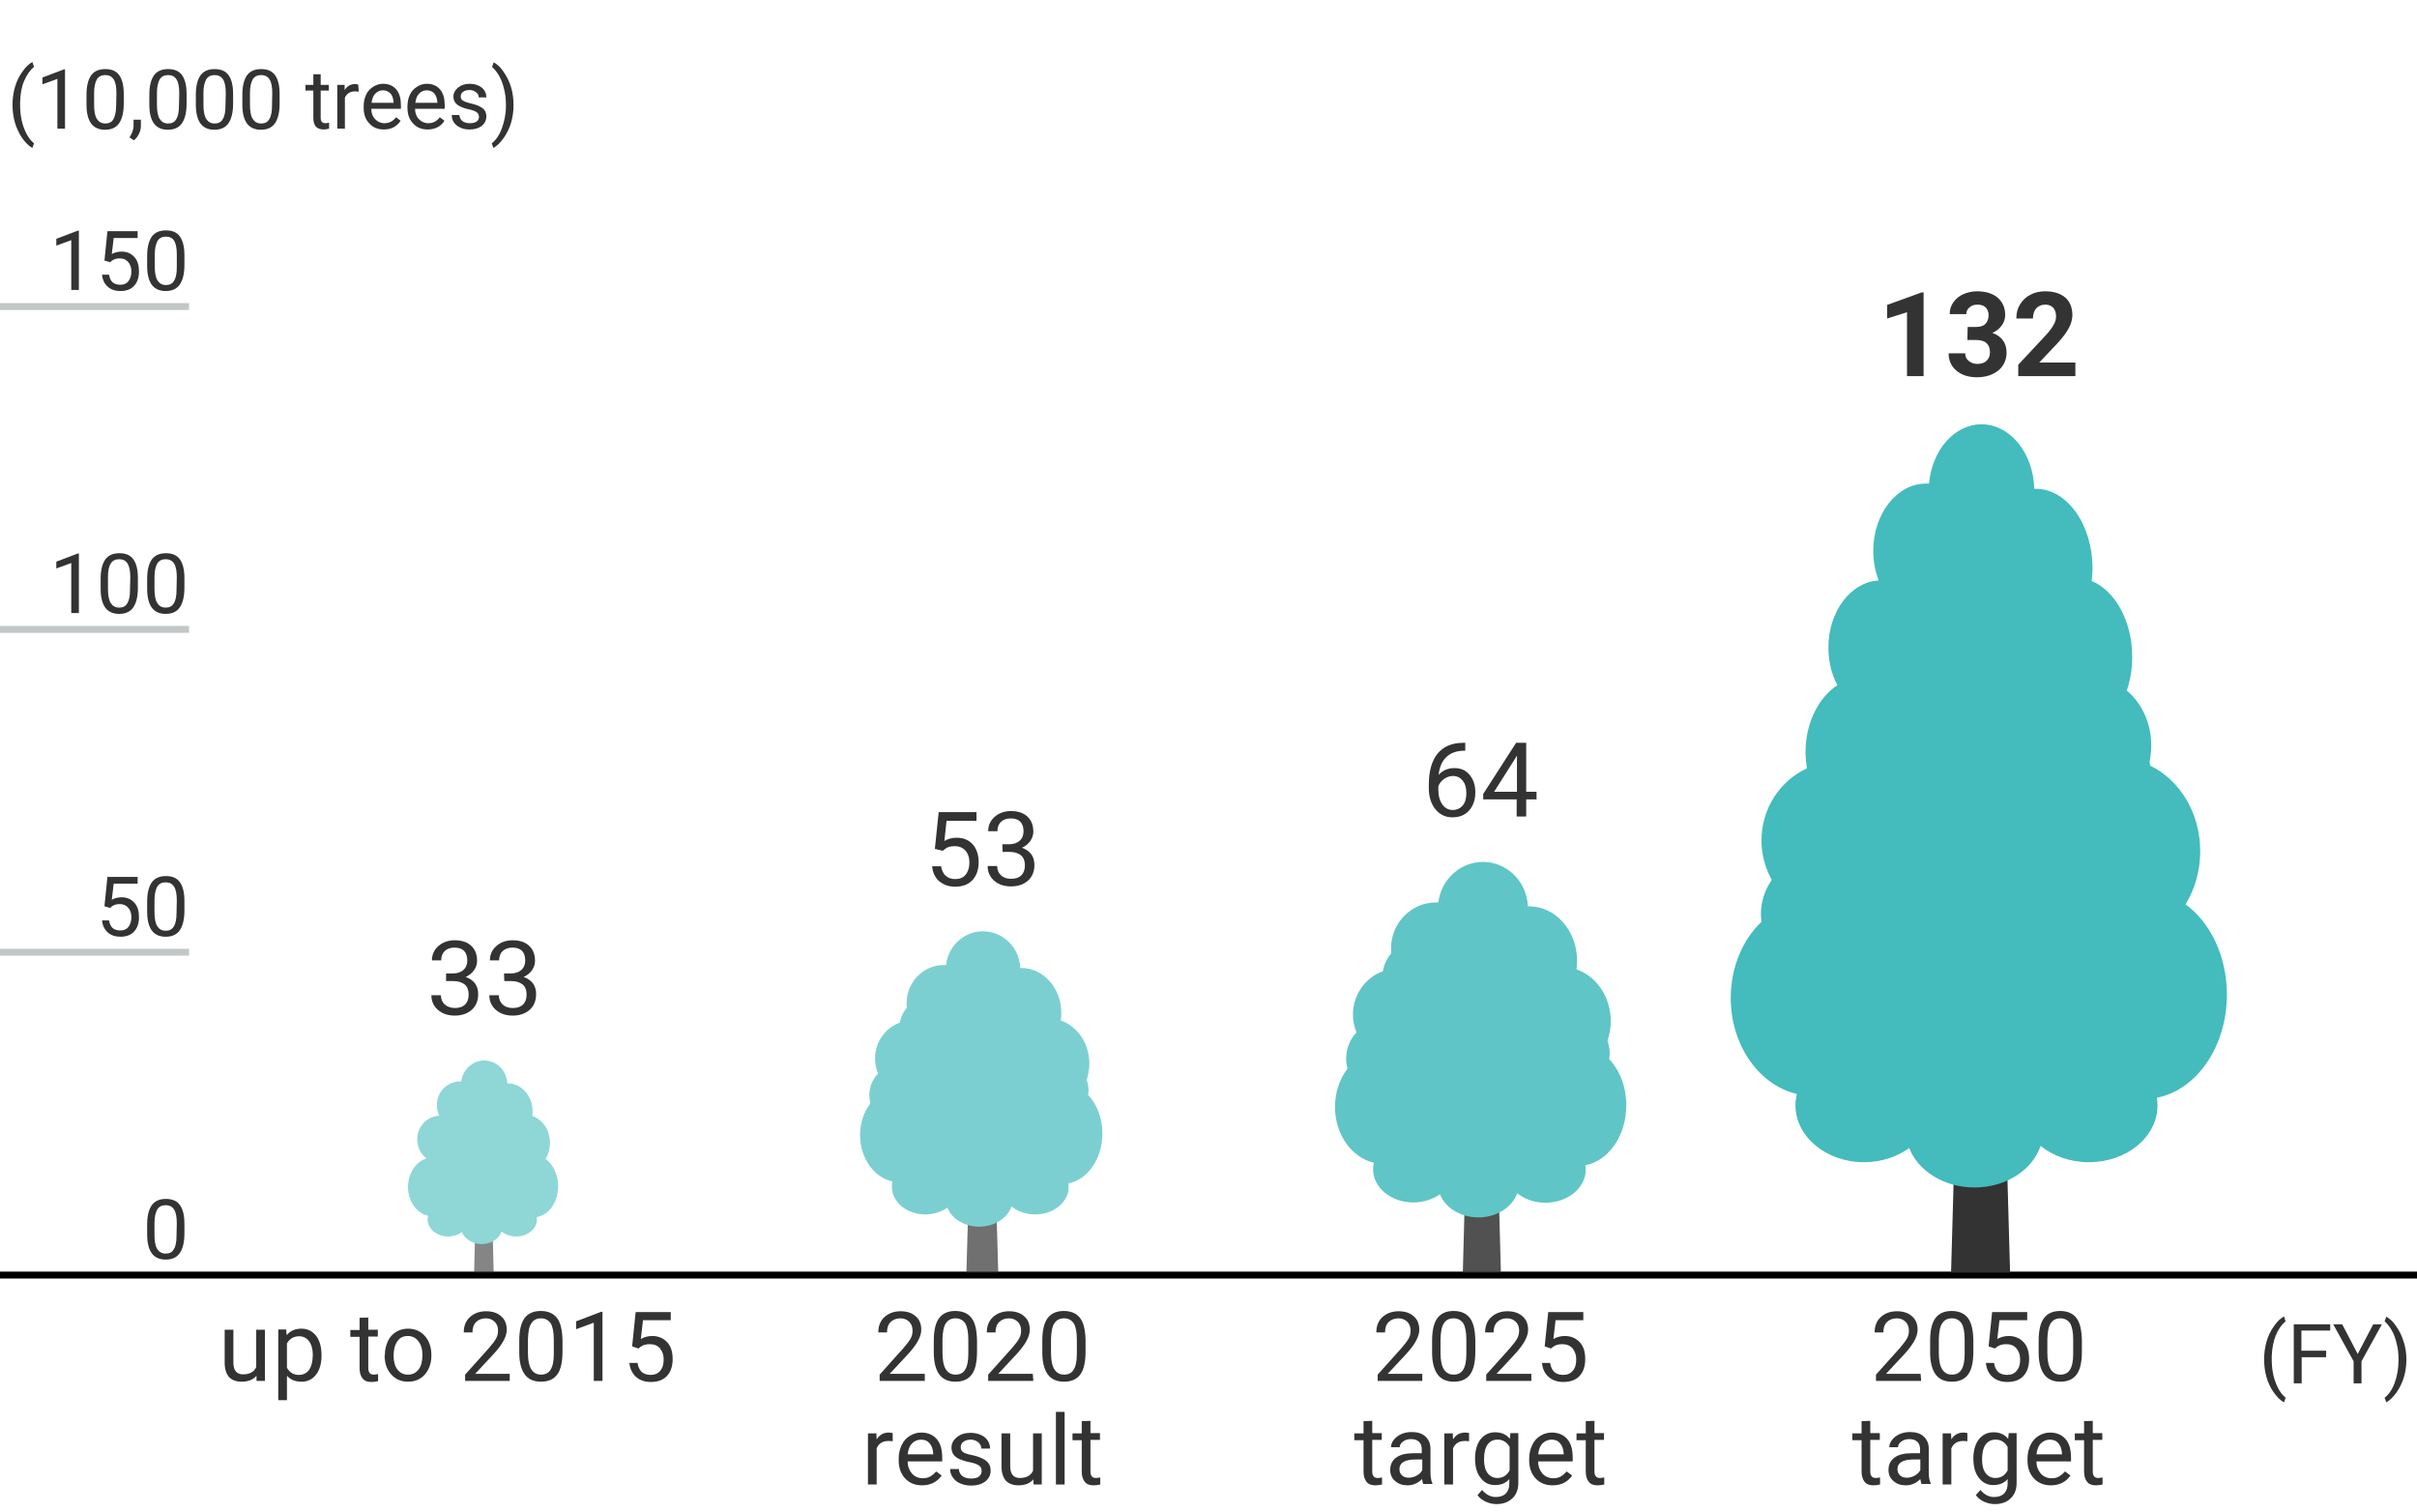 <?xml version="1.0" encoding="utf-8"?>
<!-- Generator: Adobe Illustrator 25.4.1, SVG Export Plug-In . SVG Version: 6.00 Build 0)  -->
<svg version="1.1" id="レイヤー_1" xmlns="http://www.w3.org/2000/svg" xmlns:xlink="http://www.w3.org/1999/xlink" x="0px"
	 y="0px" viewBox="0 0 888.6 556" style="enable-background:new 0 0 888.6 556;" xml:space="preserve">
<style type="text/css">
	.st0{fill:#FFFFFF;}
	.st1{fill:none;stroke:#000000;stroke-width:2.539;stroke-miterlimit:10;}
	.st2{fill:none;stroke:#C1C7C7;stroke-width:2.539;stroke-miterlimit:10;}
	.st3{enable-background:new    ;}
	.st4{fill:#333333;}
	.st5{opacity:0.6;}
	.st6{fill:#44BBBD;}
	.st7{opacity:0.7;}
	.st8{opacity:0.85;}
</style>
<g id="レイヤー_1_00000003065132887913193580000017388034435736232638_">
	<rect class="st0" width="888.6" height="556"/>
	<line class="st1" x1="0" y1="468.8" x2="888.6" y2="468.8"/>
	<line class="st2" x1="0" y1="112.7" x2="69.5" y2="112.7"/>
	<line class="st2" x1="0" y1="231.4" x2="69.5" y2="231.4"/>
	<line class="st2" x1="0" y1="350.1" x2="69.5" y2="350.1"/>
	<g>
		<g class="st3">
			<path class="st4" d="M94.3,505.8c-1.2,1.5-3.1,2.2-5.5,2.2c-2,0-3.5-0.6-4.6-1.7c-1-1.2-1.6-2.9-1.6-5.2v-12.2h3.2V501
				c0,2.8,1.2,4.3,3.5,4.3c2.5,0,4.1-0.9,4.9-2.7v-13.7h3.2v18.8h-3.1L94.3,505.8z"/>
			<path class="st4" d="M118.2,498.5c0,2.9-0.7,5.2-2,6.9s-3.1,2.6-5.3,2.6c-2.3,0-4.1-0.7-5.4-2.2v9h-3.2v-26h2.9l0.2,2.1
				c1.3-1.6,3.1-2.4,5.4-2.4c2.3,0,4,0.9,5.4,2.6c1.3,1.7,2,4.1,2,7.1C118.2,498.2,118.2,498.5,118.2,498.5z M115,498.1
				c0-2.1-0.5-3.8-1.4-5c-0.9-1.2-2.1-1.8-3.7-1.8c-1.9,0-3.4,0.9-4.4,2.6v9c1,1.7,2.4,2.6,4.4,2.6c1.5,0,2.8-0.6,3.7-1.8
				C114.5,502.4,115,500.5,115,498.1z"/>
			<path class="st4" d="M135.4,484.4v4.5h3.5v2.5h-3.5v11.7c0,0.8,0.2,1.3,0.5,1.7c0.3,0.4,0.8,0.6,1.6,0.6c0.4,0,0.9-0.1,1.5-0.2
				v2.6c-0.8,0.2-1.7,0.3-2.5,0.3c-1.4,0-2.5-0.4-3.2-1.3s-1.1-2.1-1.1-3.7v-11.6h-3.4v-2.5h3.4v-4.5L135.4,484.4L135.4,484.4z"/>
			<path class="st4" d="M141.5,498.1c0-1.8,0.4-3.5,1.1-5c0.7-1.5,1.7-2.6,3-3.4c1.3-0.8,2.8-1.2,4.4-1.2c2.6,0,4.6,0.9,6.2,2.7
				c1.6,1.8,2.4,4.1,2.4,7.1v0.2c0,1.8-0.4,3.5-1.1,4.9c-0.7,1.4-1.7,2.6-3,3.4c-1.3,0.8-2.8,1.2-4.5,1.2c-2.5,0-4.6-0.9-6.2-2.7
				s-2.4-4.1-2.4-7L141.5,498.1L141.5,498.1z M144.7,498.5c0,2.1,0.5,3.8,1.4,5c1,1.3,2.3,1.9,3.9,1.9c1.6,0,2.9-0.6,3.9-1.9
				c1-1.3,1.4-3.1,1.4-5.4c0-2.1-0.5-3.7-1.5-5c-1-1.3-2.3-1.9-3.9-1.9c-1.6,0-2.9,0.6-3.8,1.9C145.2,494.4,144.7,496.2,144.7,498.5
				z"/>
			<path class="st4" d="M187.6,507.7H171v-2.3l8.7-9.7c1.3-1.5,2.2-2.7,2.7-3.6c0.5-0.9,0.7-1.9,0.7-2.9c0-1.3-0.4-2.4-1.2-3.2
				c-0.8-0.8-1.9-1.3-3.2-1.3c-1.6,0-2.8,0.5-3.7,1.4c-0.9,0.9-1.3,2.2-1.3,3.8h-3.2c0-2.3,0.7-4.2,2.2-5.6c1.5-1.4,3.5-2.2,6-2.2
				c2.3,0,4.2,0.6,5.6,1.9c1.4,1.2,2,2.9,2,4.9c0,2.5-1.6,5.4-4.8,8.9l-6.8,7.3h12.7V507.7z"/>
			<path class="st4" d="M206.8,496.9c0,3.8-0.6,6.6-1.9,8.4s-3.3,2.7-6,2.7c-2.7,0-4.7-0.9-6-2.7c-1.3-1.8-2-4.5-2-8v-4.3
				c0-3.7,0.6-6.5,1.9-8.3c1.3-1.8,3.3-2.7,6-2.7c2.7,0,4.7,0.9,6,2.6c1.3,1.7,1.9,4.4,2,8.1C206.8,492.7,206.8,496.9,206.8,496.9z
				 M203.6,492.5c0-2.7-0.4-4.7-1.1-5.9c-0.8-1.2-2-1.9-3.6-1.9c-1.6,0-2.8,0.6-3.6,1.9c-0.8,1.2-1.1,3.1-1.2,5.7v5.1
				c0,2.7,0.4,4.7,1.2,6c0.8,1.3,2,2,3.6,2c1.6,0,2.8-0.6,3.5-1.8c0.8-1.2,1.2-3.2,1.2-5.8L203.6,492.5L203.6,492.5z"/>
			<path class="st4" d="M221.5,507.7h-3.2v-21.4l-6.5,2.4v-2.9l9.2-3.5h0.5V507.7z"/>
			<path class="st4" d="M232.4,495l1.3-12.6h12.9v3h-10.2l-0.8,6.9c1.2-0.7,2.6-1.1,4.2-1.1c2.3,0,4.1,0.8,5.5,2.3
				c1.4,1.5,2,3.6,2,6.2c0,2.6-0.7,4.7-2.1,6.2c-1.4,1.5-3.4,2.2-5.9,2.2c-2.2,0-4.1-0.6-5.5-1.9s-2.2-3-2.4-5.1h3
				c0.2,1.4,0.7,2.5,1.5,3.3c0.8,0.7,1.9,1.1,3.3,1.1c1.5,0,2.7-0.5,3.5-1.5c0.9-1,1.3-2.4,1.3-4.2c0-1.7-0.5-3-1.4-4.1
				c-0.9-1-2.1-1.5-3.7-1.5c-1.4,0-2.5,0.3-3.3,0.9l-0.9,0.7L232.4,495z"/>
		</g>
	</g>
	<g class="st3">
		<path class="st4" d="M29,106.6h-2.8V88.3l-5.5,2v-2.5l7.9-3H29L29,106.6L29,106.6z"/>
		<path class="st4" d="M38.4,95.8L39.5,85h11.1v2.5h-8.8l-0.7,5.9c1.1-0.6,2.3-0.9,3.6-0.9c2,0,3.5,0.7,4.7,2
			c1.2,1.3,1.7,3.1,1.7,5.3c0,2.2-0.6,4-1.8,5.3c-1.2,1.3-2.9,1.9-5,1.9c-1.9,0-3.5-0.5-4.7-1.6c-1.2-1.1-1.9-2.5-2.1-4.4h2.6
			c0.2,1.2,0.6,2.2,1.3,2.8s1.7,0.9,2.8,0.9c1.3,0,2.3-0.4,3-1.3c0.7-0.9,1.1-2.1,1.1-3.6c0-1.4-0.4-2.6-1.2-3.5
			c-0.8-0.9-1.8-1.3-3.1-1.3c-1.2,0-2.1,0.3-2.8,0.8l-0.7,0.6L38.4,95.8z"/>
		<path class="st4" d="M67.8,97.4c0,3.2-0.6,5.6-1.7,7.2c-1.1,1.6-2.8,2.4-5.2,2.4c-2.3,0-4-0.8-5.1-2.3c-1.1-1.5-1.7-3.8-1.7-6.9
			v-3.7c0-3.2,0.6-5.5,1.7-7.1c1.1-1.5,2.8-2.3,5.2-2.3c2.3,0,4,0.7,5.1,2.2c1.1,1.5,1.7,3.8,1.7,6.9C67.8,93.8,67.8,97.4,67.8,97.4
			z M65,93.6c0-2.3-0.3-4-1-5.1C63.4,87.5,62.4,87,61,87c-1.4,0-2.4,0.5-3.1,1.6c-0.6,1.1-1,2.7-1,4.9v4.4c0,2.3,0.3,4.1,1,5.2
			c0.7,1.1,1.7,1.7,3.1,1.7c1.4,0,2.4-0.5,3-1.6c0.7-1.1,1-2.7,1-5L65,93.6L65,93.6z"/>
		<path class="st4" d="M29,225.4h-2.8V207l-5.5,2v-2.5l7.9-3H29V225.4z"/>
		<path class="st4" d="M50.7,216.1c0,3.2-0.6,5.6-1.7,7.2c-1.1,1.6-2.8,2.4-5.2,2.4c-2.3,0-4-0.8-5.1-2.3s-1.7-3.8-1.7-6.9v-3.7
			c0-3.2,0.6-5.5,1.7-7.1c1.1-1.5,2.8-2.3,5.2-2.3c2.3,0,4,0.7,5.1,2.2c1.1,1.5,1.7,3.8,1.7,6.9V216.1z M47.9,212.3
			c0-2.3-0.3-4-1-5.1s-1.7-1.6-3.1-1.6c-1.4,0-2.4,0.5-3.1,1.6s-1,2.7-1,4.9v4.4c0,2.3,0.3,4.1,1,5.2c0.7,1.1,1.7,1.7,3.1,1.7
			c1.4,0,2.4-0.5,3-1.6c0.7-1.1,1-2.7,1-5L47.9,212.3L47.9,212.3z"/>
		<path class="st4" d="M67.8,216.1c0,3.2-0.6,5.6-1.7,7.2c-1.1,1.6-2.8,2.4-5.2,2.4c-2.3,0-4-0.8-5.1-2.3s-1.7-3.8-1.7-6.9v-3.7
			c0-3.2,0.6-5.5,1.7-7.1c1.1-1.5,2.8-2.3,5.2-2.3c2.3,0,4,0.7,5.1,2.2c1.1,1.5,1.7,3.8,1.7,6.9C67.8,212.5,67.8,216.1,67.8,216.1z
			 M65,212.3c0-2.3-0.3-4-1-5.1c-0.7-1.1-1.7-1.6-3.1-1.6c-1.4,0-2.4,0.5-3.1,1.6c-0.6,1.1-1,2.7-1,4.9v4.4c0,2.3,0.3,4.1,1,5.2
			c0.7,1.1,1.7,1.7,3.1,1.7c1.4,0,2.4-0.5,3-1.6c0.7-1.1,1-2.7,1-5L65,212.3L65,212.3z"/>
		<path class="st4" d="M38.4,333.2l1.1-10.8h11.1v2.5h-8.8l-0.7,5.9c1.1-0.6,2.3-0.9,3.6-0.9c2,0,3.5,0.7,4.7,2
			c1.2,1.3,1.7,3.1,1.7,5.3c0,2.2-0.6,4-1.8,5.3s-2.9,1.9-5,1.9c-1.9,0-3.5-0.5-4.7-1.6s-1.9-2.5-2.1-4.4h2.6
			c0.2,1.2,0.6,2.2,1.3,2.8c0.7,0.6,1.7,0.9,2.8,0.9c1.3,0,2.3-0.4,3-1.3s1.1-2.1,1.1-3.6c0-1.4-0.4-2.6-1.2-3.5
			c-0.8-0.9-1.8-1.3-3.1-1.3c-1.2,0-2.1,0.3-2.8,0.8l-0.7,0.6L38.4,333.2z"/>
		<path class="st4" d="M67.8,334.8c0,3.2-0.6,5.6-1.7,7.2c-1.1,1.6-2.8,2.4-5.2,2.4c-2.3,0-4-0.8-5.1-2.3c-1.1-1.5-1.7-3.8-1.7-6.9
			v-3.7c0-3.2,0.6-5.5,1.7-7.1c1.1-1.5,2.8-2.3,5.2-2.3c2.3,0,4,0.7,5.1,2.2c1.1,1.5,1.7,3.8,1.7,6.9
			C67.8,331.2,67.8,334.8,67.8,334.8z M65,331.1c0-2.3-0.3-4-1-5.1c-0.7-1.1-1.7-1.6-3.1-1.6c-1.4,0-2.4,0.5-3.1,1.6
			c-0.6,1.1-1,2.7-1,4.9v4.4c0,2.3,0.3,4.1,1,5.2c0.7,1.1,1.7,1.7,3.1,1.7c1.4,0,2.4-0.5,3-1.6c0.7-1.1,1-2.7,1-5L65,331.1L65,331.1
			z"/>
		<path class="st4" d="M67.8,453.5c0,3.2-0.6,5.6-1.7,7.2c-1.1,1.6-2.8,2.4-5.2,2.4c-2.3,0-4-0.8-5.1-2.3c-1.1-1.5-1.7-3.8-1.7-6.9
			v-3.7c0-3.2,0.6-5.5,1.7-7.1c1.1-1.5,2.8-2.3,5.2-2.3c2.3,0,4,0.7,5.1,2.2s1.7,3.8,1.7,6.9C67.8,449.9,67.8,453.5,67.8,453.5z
			 M65,449.8c0-2.3-0.3-4-1-5.1c-0.7-1.1-1.7-1.6-3.1-1.6c-1.4,0-2.4,0.5-3.1,1.6c-0.6,1.1-1,2.7-1,4.9v4.4c0,2.3,0.3,4.1,1,5.2
			c0.7,1.1,1.7,1.7,3.1,1.7c1.4,0,2.4-0.5,3-1.6c0.7-1.1,1-2.7,1-5L65,449.8L65,449.8z"/>
	</g>
	<g>
		<g class="st3">
			<path class="st4" d="M523.1,507.7h-16.6v-2.3l8.7-9.7c1.3-1.5,2.2-2.7,2.7-3.6c0.5-0.9,0.7-1.9,0.7-2.9c0-1.3-0.4-2.4-1.2-3.2
				c-0.8-0.8-1.9-1.3-3.2-1.3c-1.6,0-2.8,0.5-3.7,1.4c-0.9,0.9-1.3,2.2-1.3,3.8h-3.2c0-2.3,0.7-4.2,2.2-5.6c1.5-1.4,3.5-2.2,6-2.2
				c2.3,0,4.2,0.6,5.6,1.9c1.4,1.2,2,2.9,2,4.9c0,2.5-1.6,5.4-4.8,8.9l-6.8,7.3h12.7V507.7L523.1,507.7z"/>
			<path class="st4" d="M542.4,496.9c0,3.8-0.6,6.6-1.9,8.4c-1.3,1.8-3.3,2.7-6,2.7c-2.7,0-4.7-0.9-6-2.7c-1.3-1.8-2-4.5-2-8v-4.3
				c0-3.7,0.6-6.5,1.9-8.3c1.3-1.8,3.3-2.7,6-2.7c2.7,0,4.7,0.9,6,2.6s1.9,4.4,2,8.1L542.4,496.9L542.4,496.9z M539.1,492.5
				c0-2.7-0.4-4.7-1.1-5.9c-0.8-1.2-2-1.9-3.6-1.9c-1.6,0-2.8,0.6-3.6,1.9c-0.8,1.2-1.1,3.1-1.2,5.7v5.1c0,2.7,0.4,4.7,1.2,6
				c0.8,1.3,2,2,3.6,2c1.6,0,2.8-0.6,3.5-1.8c0.8-1.2,1.2-3.2,1.2-5.8L539.1,492.5L539.1,492.5z"/>
			<path class="st4" d="M563,507.7h-16.6v-2.3l8.7-9.7c1.3-1.5,2.2-2.7,2.7-3.6c0.5-0.9,0.7-1.9,0.7-2.9c0-1.3-0.4-2.4-1.2-3.2
				c-0.8-0.8-1.9-1.3-3.2-1.3c-1.6,0-2.8,0.5-3.7,1.4c-0.9,0.9-1.3,2.2-1.3,3.8H546c0-2.3,0.7-4.2,2.2-5.6c1.5-1.4,3.5-2.2,6-2.2
				c2.3,0,4.2,0.6,5.6,1.9c1.4,1.2,2,2.9,2,4.9c0,2.5-1.6,5.4-4.8,8.9l-6.8,7.3H563L563,507.7L563,507.7z"/>
			<path class="st4" d="M567.9,495l1.3-12.6h12.9v3h-10.2l-0.8,6.9c1.2-0.7,2.6-1.1,4.2-1.1c2.3,0,4.1,0.8,5.5,2.3
				c1.4,1.5,2,3.6,2,6.2c0,2.6-0.7,4.7-2.1,6.2c-1.4,1.5-3.4,2.2-5.9,2.2c-2.2,0-4.1-0.6-5.5-1.9c-1.4-1.2-2.2-3-2.4-5.1h3
				c0.2,1.4,0.7,2.5,1.5,3.3c0.8,0.7,1.9,1.1,3.3,1.1c1.5,0,2.7-0.5,3.5-1.5c0.9-1,1.3-2.4,1.3-4.2c0-1.7-0.5-3-1.4-4.1
				c-0.9-1-2.1-1.5-3.7-1.5c-1.4,0-2.5,0.3-3.3,0.9l-0.9,0.7L567.9,495z"/>
		</g>
	</g>
	<g>
		<g class="st3">
			<path class="st4" d="M504.5,522.4v4.5h3.5v2.5h-3.5v11.7c0,0.8,0.2,1.3,0.5,1.7c0.3,0.4,0.8,0.6,1.6,0.6c0.4,0,0.9-0.1,1.5-0.2
				v2.6c-0.8,0.2-1.7,0.3-2.5,0.3c-1.4,0-2.5-0.4-3.2-1.3c-0.7-0.9-1.1-2.1-1.1-3.7v-11.6h-3.4V527h3.4v-4.5L504.5,522.4
				L504.5,522.4z"/>
			<path class="st4" d="M523.3,545.8c-0.2-0.4-0.3-1-0.5-2c-1.5,1.5-3.3,2.3-5.3,2.3c-1.9,0-3.4-0.5-4.6-1.6c-1.2-1-1.8-2.4-1.8-4
				c0-2,0.7-3.5,2.2-4.6c1.5-1.1,3.6-1.6,6.3-1.6h3.1v-1.5c0-1.1-0.3-2-1-2.7c-0.7-0.7-1.7-1-3-1c-1.1,0-2.1,0.3-2.9,0.9
				c-0.8,0.6-1.2,1.3-1.2,2.1h-3.2c0-0.9,0.3-1.8,1-2.7c0.7-0.9,1.6-1.6,2.7-2.1s2.4-0.8,3.8-0.8c2.2,0,3.9,0.5,5.1,1.6
				c1.2,1.1,1.9,2.6,1.9,4.5v8.6c0,1.7,0.2,3.1,0.7,4.1v0.3H523.3z M518,543.3c1,0,2-0.3,2.9-0.8c0.9-0.5,1.6-1.2,2-2v-3.9h-2.5
				c-3.9,0-5.9,1.2-5.9,3.5c0,1,0.3,1.8,1,2.4S516.9,543.3,518,543.3z"/>
			<path class="st4" d="M540.1,529.9c-0.5-0.1-1-0.1-1.6-0.1c-2.1,0-3.5,0.9-4.3,2.7v13.3h-3.2V527h3.1l0.1,2.2
				c1.1-1.7,2.5-2.5,4.5-2.5c0.6,0,1.1,0.1,1.4,0.2L540.1,529.9L540.1,529.9z"/>
			<path class="st4" d="M542.3,536.2c0-2.9,0.7-5.3,2-7c1.4-1.7,3.1-2.6,5.4-2.6c2.3,0,4.1,0.8,5.4,2.4l0.2-2.1h2.9v18.3
				c0,2.4-0.7,4.3-2.2,5.7s-3.4,2.1-5.8,2.1c-1.4,0-2.7-0.3-4-0.9s-2.3-1.4-3-2.4l1.7-1.9c1.4,1.7,3.1,2.6,5,2.6
				c1.6,0,2.8-0.4,3.7-1.3s1.3-2.1,1.3-3.7v-1.6c-1.3,1.5-3,2.2-5.3,2.2c-2.2,0-4-0.9-5.3-2.7C543,541.7,542.3,539.3,542.3,536.2z
				 M545.6,536.6c0,2.1,0.4,3.8,1.3,5c0.9,1.2,2.1,1.8,3.6,1.8c2,0,3.5-0.9,4.5-2.8v-8.6c-1-1.8-2.5-2.7-4.4-2.7
				c-1.6,0-2.8,0.6-3.7,1.8C546,532.4,545.6,534.2,545.6,536.6z"/>
			<path class="st4" d="M570.8,546.1c-2.5,0-4.6-0.8-6.2-2.5c-1.6-1.7-2.4-3.9-2.4-6.7v-0.6c0-1.9,0.4-3.5,1.1-5
				c0.7-1.5,1.7-2.6,3-3.4c1.3-0.8,2.7-1.2,4.2-1.2c2.4,0,4.3,0.8,5.7,2.4s2,3.9,2,6.9v1.3h-12.7c0,1.9,0.6,3.3,1.6,4.5
				c1,1.1,2.4,1.7,3.9,1.7c1.1,0,2.1-0.2,2.9-0.7c0.8-0.5,1.5-1.1,2.1-1.8l2,1.5C576.3,544.9,574,546.1,570.8,546.1z M570.4,529.3
				c-1.3,0-2.4,0.5-3.3,1.4c-0.9,0.9-1.4,2.3-1.6,4h9.4v-0.2c-0.1-1.6-0.5-2.9-1.3-3.8C572.8,529.7,571.8,529.3,570.4,529.3z"/>
			<path class="st4" d="M586.2,522.4v4.5h3.5v2.5h-3.5v11.7c0,0.8,0.2,1.3,0.5,1.7c0.3,0.4,0.8,0.6,1.6,0.6c0.4,0,0.9-0.1,1.5-0.2
				v2.6c-0.8,0.2-1.7,0.3-2.5,0.3c-1.4,0-2.5-0.4-3.2-1.3c-0.7-0.9-1.1-2.1-1.1-3.7v-11.6h-3.4V527h3.4v-4.5L586.2,522.4
				L586.2,522.4z"/>
		</g>
	</g>
	<g>
		<g class="st3">
			<path class="st4" d="M340,507.7h-16.6v-2.3l8.7-9.7c1.3-1.5,2.2-2.7,2.7-3.6c0.5-0.9,0.7-1.9,0.7-2.9c0-1.3-0.4-2.4-1.2-3.2
				c-0.8-0.8-1.9-1.3-3.2-1.3c-1.6,0-2.8,0.5-3.7,1.4c-0.9,0.9-1.3,2.2-1.3,3.8h-3.2c0-2.3,0.7-4.2,2.2-5.6c1.5-1.4,3.5-2.2,6-2.2
				c2.3,0,4.2,0.6,5.6,1.9c1.4,1.2,2,2.9,2,4.9c0,2.5-1.6,5.4-4.8,8.9l-6.8,7.3H340L340,507.7L340,507.7z"/>
			<path class="st4" d="M359.2,496.9c0,3.8-0.6,6.6-1.9,8.4c-1.3,1.8-3.3,2.7-6,2.7c-2.7,0-4.7-0.9-6-2.7c-1.3-1.8-2-4.5-2-8v-4.3
				c0-3.7,0.6-6.5,1.9-8.3c1.3-1.8,3.3-2.7,6-2.7c2.7,0,4.7,0.9,6,2.6c1.3,1.7,1.9,4.4,2,8.1L359.2,496.9L359.2,496.9z M356,492.5
				c0-2.7-0.4-4.7-1.1-5.9c-0.8-1.2-2-1.9-3.6-1.9c-1.6,0-2.8,0.6-3.6,1.9c-0.8,1.2-1.1,3.1-1.2,5.7v5.1c0,2.7,0.4,4.7,1.2,6
				c0.8,1.3,2,2,3.6,2c1.6,0,2.8-0.6,3.5-1.8c0.8-1.2,1.2-3.2,1.2-5.8L356,492.5L356,492.5z"/>
			<path class="st4" d="M379.9,507.7h-16.6v-2.3l8.7-9.7c1.3-1.5,2.2-2.7,2.7-3.6c0.5-0.9,0.7-1.9,0.7-2.9c0-1.3-0.4-2.4-1.2-3.2
				c-0.8-0.8-1.9-1.3-3.2-1.3c-1.6,0-2.8,0.5-3.7,1.4c-0.9,0.9-1.3,2.2-1.3,3.8h-3.2c0-2.3,0.7-4.2,2.2-5.6c1.5-1.4,3.5-2.2,6-2.2
				c2.3,0,4.2,0.6,5.6,1.9c1.4,1.2,2,2.9,2,4.9c0,2.5-1.6,5.4-4.8,8.9l-6.8,7.3h12.7L379.9,507.7L379.9,507.7z"/>
			<path class="st4" d="M399.1,496.9c0,3.8-0.6,6.6-1.9,8.4s-3.3,2.7-6,2.7c-2.7,0-4.7-0.9-6-2.7c-1.3-1.8-2-4.5-2-8v-4.3
				c0-3.7,0.6-6.5,1.9-8.3c1.3-1.8,3.3-2.7,6-2.7c2.7,0,4.7,0.9,6,2.6c1.3,1.7,1.9,4.4,2,8.1L399.1,496.9L399.1,496.9z M395.9,492.5
				c0-2.7-0.4-4.7-1.1-5.9c-0.8-1.2-2-1.9-3.6-1.9c-1.6,0-2.8,0.6-3.6,1.9c-0.8,1.2-1.1,3.1-1.2,5.7v5.1c0,2.7,0.4,4.7,1.2,6
				c0.8,1.3,2,2,3.6,2c1.6,0,2.8-0.6,3.5-1.8c0.8-1.2,1.2-3.2,1.2-5.8L395.9,492.5L395.9,492.5z"/>
		</g>
	</g>
	<g>
		<g class="st3">
			<path class="st4" d="M328.2,529.9c-0.5-0.1-1-0.1-1.6-0.1c-2.1,0-3.5,0.9-4.3,2.7v13.3h-3.2V527h3.1l0.1,2.2
				c1.1-1.7,2.5-2.5,4.5-2.5c0.6,0,1.1,0.1,1.4,0.2L328.2,529.9L328.2,529.9z"/>
			<path class="st4" d="M339,546.1c-2.5,0-4.6-0.8-6.2-2.5c-1.6-1.7-2.4-3.9-2.4-6.7v-0.6c0-1.9,0.4-3.5,1.1-5
				c0.7-1.5,1.7-2.6,3-3.4c1.3-0.8,2.7-1.2,4.2-1.2c2.4,0,4.3,0.8,5.7,2.4s2,3.9,2,6.9v1.3h-12.7c0,1.9,0.6,3.3,1.6,4.5
				c1,1.1,2.4,1.7,3.9,1.7c1.1,0,2.1-0.2,2.9-0.7c0.8-0.5,1.5-1.1,2.1-1.8l2,1.5C344.5,544.9,342.1,546.1,339,546.1z M338.6,529.3
				c-1.3,0-2.4,0.5-3.3,1.4c-0.9,0.9-1.4,2.3-1.6,4h9.4v-0.2c-0.1-1.6-0.5-2.9-1.3-3.8C341,529.7,339.9,529.3,338.6,529.3z"/>
			<path class="st4" d="M360.9,540.8c0-0.9-0.3-1.5-1-2c-0.7-0.5-1.8-0.9-3.4-1.2c-1.6-0.3-2.9-0.8-3.9-1.2c-1-0.5-1.7-1.1-2.1-1.7
				s-0.7-1.5-0.7-2.4c0-1.5,0.6-2.8,2-3.9c1.3-1.1,3-1.6,5-1.6c2.1,0,3.9,0.6,5.2,1.6c1.3,1.1,2,2.5,2,4.2h-3.2
				c0-0.9-0.4-1.6-1.1-2.3c-0.7-0.6-1.7-1-2.8-1c-1.2,0-2.1,0.3-2.7,0.8c-0.7,0.5-1,1.2-1,2c0,0.8,0.3,1.4,0.9,1.8
				c0.6,0.4,1.7,0.8,3.3,1.1s2.9,0.8,3.9,1.3s1.7,1.1,2.2,1.8c0.5,0.7,0.7,1.6,0.7,2.6c0,1.7-0.7,3-2,4c-1.3,1-3.1,1.5-5.2,1.5
				c-1.5,0-2.8-0.3-4-0.8c-1.2-0.5-2.1-1.3-2.7-2.2c-0.7-1-1-2-1-3.1h3.2c0.1,1.1,0.5,1.9,1.3,2.6c0.8,0.6,1.9,0.9,3.2,0.9
				c1.2,0,2.2-0.2,2.9-0.7C360.6,542.3,360.9,541.6,360.9,540.8z"/>
			<path class="st4" d="M379.9,543.9c-1.2,1.5-3.1,2.2-5.5,2.2c-2,0-3.5-0.6-4.6-1.7c-1-1.2-1.6-2.9-1.6-5.2V527h3.2v12.1
				c0,2.8,1.2,4.3,3.5,4.3c2.5,0,4.1-0.9,4.9-2.7V527h3.2v18.8H380L379.9,543.9z"/>
			<path class="st4" d="M391.4,545.8h-3.2v-26.7h3.2V545.8z"/>
			<path class="st4" d="M400.9,522.4v4.5h3.5v2.5h-3.5v11.7c0,0.8,0.2,1.3,0.5,1.7c0.3,0.4,0.8,0.6,1.6,0.6c0.4,0,0.9-0.1,1.5-0.2
				v2.6c-0.8,0.2-1.7,0.3-2.5,0.3c-1.4,0-2.5-0.4-3.2-1.3c-0.7-0.9-1.1-2.1-1.1-3.7v-11.6h-3.4V527h3.4v-4.5L400.9,522.4
				L400.9,522.4z"/>
		</g>
	</g>
	<g>
		<g class="st3">
			<path class="st4" d="M706.3,507.7h-16.6v-2.3l8.7-9.7c1.3-1.5,2.2-2.7,2.7-3.6c0.5-0.9,0.7-1.9,0.7-2.9c0-1.3-0.4-2.4-1.2-3.2
				c-0.8-0.8-1.9-1.3-3.2-1.3c-1.6,0-2.8,0.5-3.7,1.4c-0.9,0.9-1.3,2.2-1.3,3.8h-3.2c0-2.3,0.7-4.2,2.2-5.6c1.5-1.4,3.5-2.2,6-2.2
				c2.3,0,4.2,0.6,5.6,1.9c1.4,1.2,2,2.9,2,4.9c0,2.5-1.6,5.4-4.8,8.9l-6.8,7.3h12.7L706.3,507.7L706.3,507.7z"/>
			<path class="st4" d="M725.5,496.9c0,3.8-0.6,6.6-1.9,8.4s-3.3,2.7-6,2.7c-2.7,0-4.7-0.9-6-2.7c-1.3-1.8-2-4.5-2-8v-4.3
				c0-3.7,0.6-6.5,1.9-8.3c1.3-1.8,3.3-2.7,6-2.7c2.7,0,4.7,0.9,6,2.6c1.3,1.7,1.9,4.4,2,8.1L725.5,496.9L725.5,496.9z M722.3,492.5
				c0-2.7-0.4-4.7-1.1-5.9c-0.8-1.2-2-1.9-3.6-1.9c-1.6,0-2.8,0.6-3.6,1.9c-0.8,1.2-1.1,3.1-1.2,5.7v5.1c0,2.7,0.4,4.7,1.2,6
				c0.8,1.3,2,2,3.6,2c1.6,0,2.8-0.6,3.5-1.8c0.8-1.2,1.2-3.2,1.2-5.8L722.3,492.5L722.3,492.5z"/>
			<path class="st4" d="M731.1,495l1.3-12.6h12.9v3h-10.2l-0.8,6.9c1.2-0.7,2.6-1.1,4.2-1.1c2.3,0,4.1,0.8,5.5,2.3
				c1.4,1.5,2,3.6,2,6.2c0,2.6-0.7,4.7-2.1,6.2c-1.4,1.5-3.4,2.2-5.9,2.2c-2.2,0-4.1-0.6-5.5-1.9c-1.4-1.2-2.2-3-2.4-5.1h3
				c0.2,1.4,0.7,2.5,1.5,3.3c0.8,0.7,1.9,1.1,3.3,1.1c1.5,0,2.7-0.5,3.5-1.5c0.9-1,1.3-2.4,1.3-4.2c0-1.7-0.5-3-1.4-4.1
				c-0.9-1-2.1-1.5-3.7-1.5c-1.4,0-2.5,0.3-3.3,0.9l-0.9,0.7L731.1,495z"/>
			<path class="st4" d="M765.4,496.9c0,3.8-0.6,6.6-1.9,8.4s-3.3,2.7-6,2.7c-2.7,0-4.7-0.9-6-2.7c-1.3-1.8-2-4.5-2-8v-4.3
				c0-3.7,0.6-6.5,1.9-8.3c1.3-1.8,3.3-2.7,6-2.7c2.7,0,4.7,0.9,6,2.6c1.3,1.7,1.9,4.4,2,8.1L765.4,496.9L765.4,496.9z M762.2,492.5
				c0-2.7-0.4-4.7-1.1-5.9c-0.8-1.2-2-1.9-3.6-1.9c-1.6,0-2.8,0.6-3.6,1.9c-0.8,1.2-1.1,3.1-1.2,5.7v5.1c0,2.7,0.4,4.7,1.2,6
				c0.8,1.3,2,2,3.6,2c1.6,0,2.8-0.6,3.5-1.8c0.8-1.2,1.2-3.2,1.2-5.8L762.2,492.5L762.2,492.5z"/>
		</g>
	</g>
	<g>
		<g class="st3">
			<path class="st4" d="M687.6,522.4v4.5h3.5v2.5h-3.5v11.7c0,0.8,0.2,1.3,0.5,1.7s0.8,0.6,1.6,0.6c0.4,0,0.9-0.1,1.5-0.2v2.6
				c-0.8,0.2-1.7,0.3-2.5,0.3c-1.4,0-2.5-0.4-3.2-1.3c-0.7-0.9-1.1-2.1-1.1-3.7v-11.6H681V527h3.4v-4.5L687.6,522.4L687.6,522.4z"/>
			<path class="st4" d="M706.5,545.8c-0.2-0.4-0.3-1-0.5-2c-1.5,1.5-3.3,2.3-5.3,2.3c-1.9,0-3.4-0.5-4.6-1.6c-1.2-1-1.8-2.4-1.8-4
				c0-2,0.7-3.5,2.2-4.6c1.5-1.1,3.6-1.6,6.3-1.6h3.1v-1.5c0-1.1-0.3-2-1-2.7c-0.7-0.7-1.7-1-3-1c-1.1,0-2.1,0.3-2.9,0.9
				c-0.8,0.6-1.2,1.3-1.2,2.1h-3.2c0-0.9,0.3-1.8,1-2.7s1.6-1.6,2.7-2.1s2.4-0.8,3.8-0.8c2.2,0,3.9,0.5,5.1,1.6
				c1.2,1.1,1.9,2.6,1.9,4.5v8.6c0,1.7,0.2,3.1,0.7,4.1v0.3H706.5z M701.1,543.3c1,0,2-0.3,2.9-0.8c0.9-0.5,1.6-1.2,2-2v-3.9h-2.5
				c-3.9,0-5.9,1.2-5.9,3.5c0,1,0.3,1.8,1,2.4S700.1,543.3,701.1,543.3z"/>
			<path class="st4" d="M723.3,529.9c-0.5-0.1-1-0.1-1.6-0.1c-2.1,0-3.5,0.9-4.3,2.7v13.3h-3.2V527h3.1l0.1,2.2
				c1.1-1.7,2.5-2.5,4.5-2.5c0.6,0,1.1,0.1,1.4,0.2L723.3,529.9L723.3,529.9z"/>
			<path class="st4" d="M725.5,536.2c0-2.9,0.7-5.3,2-7c1.4-1.7,3.1-2.6,5.4-2.6c2.3,0,4.1,0.8,5.4,2.4l0.2-2.1h2.9v18.3
				c0,2.4-0.7,4.3-2.2,5.7c-1.4,1.4-3.4,2.1-5.8,2.1c-1.4,0-2.7-0.3-4-0.9c-1.3-0.6-2.3-1.4-3-2.4l1.7-1.9c1.4,1.7,3.1,2.6,5,2.6
				c1.6,0,2.8-0.4,3.7-1.3c0.9-0.9,1.3-2.1,1.3-3.7v-1.6c-1.3,1.5-3,2.2-5.3,2.2c-2.2,0-4-0.9-5.3-2.7
				C726.2,541.7,725.5,539.3,725.5,536.2z M728.7,536.6c0,2.1,0.4,3.8,1.3,5c0.9,1.2,2.1,1.8,3.6,1.8c2,0,3.5-0.9,4.5-2.8v-8.6
				c-1-1.8-2.5-2.7-4.4-2.7c-1.6,0-2.8,0.6-3.7,1.8C729.1,532.4,728.7,534.2,728.7,536.6z"/>
			<path class="st4" d="M754,546.1c-2.5,0-4.6-0.8-6.2-2.5c-1.6-1.7-2.4-3.9-2.4-6.7v-0.6c0-1.9,0.4-3.5,1.1-5
				c0.7-1.5,1.7-2.6,3-3.4c1.3-0.8,2.7-1.2,4.2-1.2c2.4,0,4.3,0.8,5.7,2.4s2,3.9,2,6.9v1.3h-12.7c0,1.9,0.6,3.3,1.6,4.5
				c1,1.1,2.4,1.7,3.9,1.7c1.1,0,2.1-0.2,2.9-0.7s1.5-1.1,2.1-1.8l2,1.5C759.5,544.9,757.1,546.1,754,546.1z M753.6,529.3
				c-1.3,0-2.4,0.5-3.3,1.4c-0.9,0.9-1.4,2.3-1.6,4h9.4v-0.2c-0.1-1.6-0.5-2.9-1.3-3.8C756,529.7,754.9,529.3,753.6,529.3z"/>
			<path class="st4" d="M769.4,522.4v4.5h3.5v2.5h-3.5v11.7c0,0.8,0.2,1.3,0.5,1.7s0.8,0.6,1.6,0.6c0.4,0,0.9-0.1,1.5-0.2v2.6
				c-0.8,0.2-1.7,0.3-2.5,0.3c-1.4,0-2.5-0.4-3.2-1.3c-0.7-0.9-1.1-2.1-1.1-3.7v-11.6h-3.4V527h3.4v-4.5L769.4,522.4L769.4,522.4z"
				/>
		</g>
	</g>
	<g>
		<g class="st3">
			<path class="st4" d="M832.4,499.7c0-2.2,0.3-4.4,0.9-6.5c0.6-2.1,1.5-3.9,2.7-5.6c1.2-1.7,2.4-2.9,3.7-3.6l0.6,1.8
				c-1.4,1.1-2.6,2.8-3.6,5.1c-0.9,2.3-1.4,4.8-1.5,7.7l0,1.3c0,3.8,0.7,7.1,2.1,10c0.8,1.7,1.8,3,3,4l-0.6,1.7
				c-1.3-0.7-2.6-2-3.8-3.7C833.5,508.5,832.4,504.4,832.4,499.7z"/>
			<path class="st4" d="M855.3,499h-9.1v9.6h-2.9v-21.7h13.4v2.3h-10.6v7.4h9.1V499z"/>
			<path class="st4" d="M866.8,497.8l5.7-10.9h3.2l-7.5,13.6v8.1h-2.9v-8.1l-7.5-13.6h3.3L866.8,497.8z"/>
			<path class="st4" d="M884.7,499.9c0,2.2-0.3,4.3-0.9,6.4c-0.6,2-1.5,3.9-2.7,5.6s-2.4,2.9-3.8,3.7l-0.6-1.7
				c1.5-1.2,2.8-3,3.7-5.5c0.9-2.5,1.4-5.2,1.4-8.2v-0.5c0-2.1-0.2-4-0.7-5.8c-0.4-1.8-1-3.4-1.8-4.8c-0.8-1.4-1.7-2.5-2.6-3.3
				l0.6-1.7c1.3,0.7,2.6,1.9,3.7,3.6c1.2,1.7,2.1,3.6,2.7,5.6C884.4,495.4,884.7,497.6,884.7,499.9z"/>
		</g>
	</g>
	<g>
		<g class="st3">
			<path class="st4" d="M4.6,38.5c0-2.2,0.3-4.4,0.9-6.5s1.5-3.9,2.7-5.6c1.2-1.7,2.4-2.9,3.7-3.6l0.6,1.8c-1.4,1.1-2.6,2.8-3.6,5.1
				s-1.4,4.8-1.5,7.7l0,1.3c0,3.8,0.7,7.1,2.1,10c0.8,1.7,1.8,3,3,4l-0.6,1.7c-1.3-0.7-2.6-2-3.8-3.7C5.8,47.2,4.6,43.2,4.6,38.5z"
				/>
			<path class="st4" d="M23.9,47.3h-2.8V29l-5.5,2v-2.5l7.9-3h0.4L23.9,47.3L23.9,47.3z"/>
			<path class="st4" d="M45.5,38.1c0,3.2-0.6,5.6-1.7,7.2s-2.8,2.4-5.2,2.4c-2.3,0-4-0.8-5.1-2.3c-1.1-1.5-1.7-3.8-1.7-6.9v-3.7
				c0-3.2,0.6-5.5,1.7-7.1c1.1-1.5,2.8-2.3,5.2-2.3c2.3,0,4,0.7,5.1,2.2s1.7,3.8,1.7,6.9V38.1z M42.8,34.3c0-2.3-0.3-4-1-5.1
				c-0.7-1.1-1.7-1.6-3.1-1.6c-1.4,0-2.4,0.5-3.1,1.6c-0.6,1.1-1,2.7-1,4.9v4.4c0,2.3,0.3,4.1,1,5.2c0.7,1.1,1.7,1.7,3.1,1.7
				c1.4,0,2.4-0.5,3-1.6s1-2.7,1-5L42.8,34.3L42.8,34.3z"/>
			<path class="st4" d="M49.2,51.6l-1.6-1.1c0.9-1.3,1.4-2.6,1.5-4V44h2.7v2.2c0,1-0.2,2-0.7,3C50.6,50.2,50,51,49.2,51.6z"/>
			<path class="st4" d="M68.6,38.1c0,3.2-0.6,5.6-1.7,7.2c-1.1,1.6-2.8,2.4-5.2,2.4c-2.3,0-4-0.8-5.1-2.3c-1.1-1.5-1.7-3.8-1.7-6.9
				v-3.7c0-3.2,0.6-5.5,1.7-7.1c1.1-1.5,2.8-2.3,5.2-2.3c2.3,0,4,0.7,5.1,2.2c1.1,1.5,1.7,3.8,1.7,6.9V38.1z M65.9,34.3
				c0-2.3-0.3-4-1-5.1c-0.7-1.1-1.7-1.6-3.1-1.6c-1.4,0-2.4,0.5-3.1,1.6c-0.6,1.1-1,2.7-1,4.9v4.4c0,2.3,0.3,4.1,1,5.2
				c0.7,1.1,1.7,1.7,3.1,1.7c1.4,0,2.4-0.5,3-1.6c0.7-1.1,1-2.7,1-5L65.9,34.3L65.9,34.3z"/>
			<path class="st4" d="M85.7,38.1c0,3.2-0.6,5.6-1.7,7.2s-2.8,2.4-5.2,2.4c-2.3,0-4-0.8-5.1-2.3c-1.1-1.5-1.7-3.8-1.7-6.9v-3.7
				c0-3.2,0.6-5.5,1.7-7.1c1.1-1.5,2.8-2.3,5.2-2.3c2.3,0,4,0.7,5.1,2.2s1.7,3.8,1.7,6.9L85.7,38.1L85.7,38.1z M83,34.3
				c0-2.3-0.3-4-1-5.1s-1.7-1.6-3.1-1.6c-1.4,0-2.4,0.5-3.1,1.6c-0.6,1.1-1,2.7-1,4.9v4.4c0,2.3,0.3,4.1,1,5.2
				c0.7,1.1,1.7,1.7,3.1,1.7c1.4,0,2.4-0.5,3-1.6c0.7-1.1,1-2.7,1-5L83,34.3L83,34.3z"/>
			<path class="st4" d="M102.8,38.1c0,3.2-0.6,5.6-1.7,7.2s-2.8,2.4-5.2,2.4c-2.3,0-4-0.8-5.1-2.3c-1.1-1.5-1.7-3.8-1.7-6.9v-3.7
				c0-3.2,0.6-5.5,1.7-7.1c1.1-1.5,2.8-2.3,5.2-2.3c2.3,0,4,0.7,5.1,2.2c1.1,1.5,1.7,3.8,1.7,6.9V38.1z M100.1,34.3
				c0-2.3-0.3-4-1-5.1s-1.7-1.6-3.1-1.6c-1.4,0-2.4,0.5-3.1,1.6c-0.6,1.1-1,2.7-1,4.9v4.4c0,2.3,0.3,4.1,1,5.2
				c0.7,1.1,1.7,1.7,3.1,1.7c1.4,0,2.4-0.5,3-1.6c0.7-1.1,1-2.7,1-5L100.1,34.3L100.1,34.3z"/>
			<path class="st4" d="M117.9,27.3v3.9h3v2.1h-3v10c0,0.6,0.1,1.1,0.4,1.5c0.3,0.3,0.7,0.5,1.4,0.5c0.3,0,0.8-0.1,1.3-0.2v2.2
				c-0.7,0.2-1.4,0.3-2.1,0.3c-1.2,0-2.2-0.4-2.8-1.1c-0.6-0.7-0.9-1.8-0.9-3.2v-10h-2.9v-2.1h2.9v-3.9
				C115.2,27.3,117.9,27.3,117.9,27.3z"/>
			<path class="st4" d="M131.9,33.7c-0.4-0.1-0.9-0.1-1.4-0.1c-1.8,0-3,0.8-3.7,2.3v11.4h-2.8V31.2h2.7l0,1.9
				c0.9-1.4,2.2-2.2,3.8-2.2c0.5,0,0.9,0.1,1.2,0.2L131.9,33.7L131.9,33.7z"/>
			<path class="st4" d="M141.1,47.6c-2.2,0-4-0.7-5.3-2.2c-1.4-1.4-2.1-3.3-2.1-5.8v-0.5c0-1.6,0.3-3,0.9-4.3
				c0.6-1.3,1.5-2.2,2.6-2.9c1.1-0.7,2.3-1.1,3.6-1.1c2.1,0,3.7,0.7,4.9,2.1c1.2,1.4,1.7,3.4,1.7,5.9V40h-10.9
				c0,1.6,0.5,2.9,1.4,3.8s2,1.5,3.4,1.5c1,0,1.8-0.2,2.5-0.6c0.7-0.4,1.3-0.9,1.8-1.6l1.7,1.3C145.8,46.6,143.8,47.6,141.1,47.6z
				 M140.8,33.2c-1.1,0-2,0.4-2.8,1.2s-1.2,1.9-1.4,3.4h8.1v-0.2c-0.1-1.4-0.5-2.5-1.1-3.2C142.8,33.6,141.9,33.2,140.8,33.2z"/>
			<path class="st4" d="M157.2,47.6c-2.2,0-4-0.7-5.3-2.2c-1.4-1.4-2.1-3.3-2.1-5.8v-0.5c0-1.6,0.3-3,0.9-4.3
				c0.6-1.3,1.5-2.2,2.6-2.9c1.1-0.7,2.3-1.1,3.6-1.1c2.1,0,3.7,0.7,4.9,2.1c1.2,1.4,1.7,3.4,1.7,5.9V40h-10.9
				c0,1.6,0.5,2.9,1.4,3.8s2,1.5,3.4,1.5c1,0,1.8-0.2,2.5-0.6c0.7-0.4,1.3-0.9,1.8-1.6l1.7,1.3C162,46.6,159.9,47.6,157.2,47.6z
				 M156.9,33.2c-1.1,0-2,0.4-2.8,1.2s-1.2,1.9-1.4,3.4h8.1v-0.2c-0.1-1.4-0.5-2.5-1.1-3.2C159,33.6,158.1,33.2,156.9,33.2z"/>
			<path class="st4" d="M176.1,43c0-0.7-0.3-1.3-0.8-1.7s-1.5-0.8-2.9-1.1s-2.5-0.7-3.3-1.1c-0.8-0.4-1.4-0.9-1.8-1.5
				c-0.4-0.6-0.6-1.3-0.6-2.1c0-1.3,0.6-2.4,1.7-3.3c1.1-0.9,2.5-1.4,4.3-1.4c1.8,0,3.3,0.5,4.4,1.4c1.1,0.9,1.7,2.1,1.7,3.6h-2.8
				c0-0.8-0.3-1.4-1-1.9c-0.6-0.5-1.4-0.8-2.4-0.8c-1,0-1.8,0.2-2.4,0.7c-0.6,0.4-0.8,1-0.8,1.7c0,0.7,0.3,1.2,0.8,1.5
				c0.5,0.3,1.5,0.7,2.8,1s2.5,0.7,3.3,1.1s1.5,0.9,1.9,1.5c0.4,0.6,0.6,1.3,0.6,2.2c0,1.4-0.6,2.6-1.7,3.5
				c-1.2,0.9-2.6,1.3-4.5,1.3c-1.3,0-2.4-0.2-3.4-0.7c-1-0.5-1.8-1.1-2.3-1.9c-0.6-0.8-0.8-1.7-0.8-2.7h2.8c0.1,0.9,0.4,1.7,1.1,2.2
				c0.7,0.5,1.6,0.8,2.7,0.8c1,0,1.9-0.2,2.5-0.6S176.1,43.7,176.1,43z"/>
			<path class="st4" d="M188.8,38.7c0,2.2-0.3,4.3-0.9,6.4c-0.6,2-1.5,3.9-2.7,5.6c-1.2,1.7-2.4,2.9-3.8,3.7l-0.6-1.7
				c1.5-1.2,2.8-3,3.7-5.5S186,42,186,39v-0.5c0-2.1-0.2-4-0.7-5.8c-0.4-1.8-1-3.4-1.8-4.8c-0.8-1.4-1.7-2.5-2.6-3.3l0.6-1.7
				c1.3,0.7,2.6,1.9,3.7,3.6c1.2,1.7,2.1,3.6,2.7,5.6C188.5,34.1,188.8,36.3,188.8,38.7z"/>
		</g>
	</g>
	<g>
		<g class="st3">
			<path class="st4" d="M164,357.9h2.6c1.6,0,2.9-0.5,3.8-1.3c0.9-0.8,1.4-2,1.4-3.4c0-3.2-1.6-4.8-4.7-4.8c-1.5,0-2.7,0.4-3.6,1.3
				c-0.9,0.8-1.3,2-1.3,3.4h-3.4c0-2.1,0.8-3.9,2.4-5.3c1.6-1.4,3.6-2.1,6-2.1c2.6,0,4.6,0.7,6,2c1.5,1.4,2.2,3.2,2.2,5.6
				c0,1.2-0.4,2.3-1.1,3.4c-0.8,1.1-1.8,1.9-3.1,2.5c1.5,0.5,2.6,1.3,3.4,2.3c0.8,1.1,1.2,2.4,1.2,4c0,2.4-0.8,4.4-2.4,5.8
				s-3.7,2.1-6.2,2.1s-4.6-0.7-6.2-2.1c-1.6-1.4-2.4-3.2-2.4-5.4h3.5c0,1.4,0.5,2.6,1.4,3.4s2.2,1.3,3.7,1.3c1.7,0,2.9-0.4,3.8-1.3
				c0.9-0.9,1.3-2.1,1.3-3.7c0-1.6-0.5-2.8-1.4-3.6c-1-0.8-2.4-1.3-4.2-1.3H164L164,357.9L164,357.9z"/>
			<path class="st4" d="M185.3,357.9h2.6c1.6,0,2.9-0.5,3.8-1.3c0.9-0.8,1.4-2,1.4-3.4c0-3.2-1.6-4.8-4.7-4.8
				c-1.5,0-2.7,0.4-3.6,1.3c-0.9,0.8-1.3,2-1.3,3.4h-3.4c0-2.1,0.8-3.9,2.4-5.3c1.6-1.4,3.6-2.1,6-2.1c2.6,0,4.6,0.7,6,2
				c1.5,1.4,2.2,3.2,2.2,5.6c0,1.2-0.4,2.3-1.1,3.4c-0.8,1.1-1.8,1.9-3.1,2.5c1.5,0.5,2.6,1.3,3.4,2.3c0.8,1.1,1.2,2.4,1.2,4
				c0,2.4-0.8,4.4-2.4,5.8c-1.6,1.4-3.7,2.1-6.2,2.1s-4.6-0.7-6.2-2.1c-1.6-1.4-2.4-3.2-2.4-5.4h3.5c0,1.4,0.5,2.6,1.4,3.4
				c0.9,0.9,2.2,1.3,3.7,1.3c1.7,0,2.9-0.4,3.8-1.3c0.9-0.9,1.3-2.1,1.3-3.7c0-1.6-0.5-2.8-1.4-3.6c-1-0.8-2.4-1.3-4.2-1.3h-2.6
				L185.3,357.9L185.3,357.9z"/>
		</g>
	</g>
	<g>
		<g class="st3">
			<path class="st4" d="M538.7,273.1v2.9h-0.6c-2.7,0.1-4.8,0.8-6.4,2.4c-1.6,1.5-2.5,3.7-2.8,6.5c1.4-1.6,3.4-2.5,5.8-2.5
				c2.4,0,4.2,0.8,5.6,2.5c1.4,1.7,2.1,3.8,2.1,6.4c0,2.8-0.8,5-2.3,6.7c-1.5,1.7-3.6,2.5-6.1,2.5c-2.6,0-4.7-1-6.3-3
				c-1.6-2-2.4-4.6-2.4-7.7v-1.3c0-5,1.1-8.8,3.2-11.4c2.1-2.6,5.3-4,9.5-4L538.7,273.1L538.7,273.1z M534.2,285.3
				c-1.2,0-2.3,0.4-3.3,1.1s-1.7,1.6-2.1,2.7v1.3c0,2.2,0.5,4,1.5,5.4c1,1.4,2.3,2,3.8,2c1.5,0,2.8-0.6,3.7-1.7
				c0.9-1.1,1.3-2.6,1.3-4.5c0-1.9-0.4-3.4-1.3-4.5C536.9,285.9,535.7,285.3,534.2,285.3z"/>
			<path class="st4" d="M561.1,291.1h3.8v2.8h-3.8v6.3h-3.5v-6.3h-12.3v-2l12.1-18.8h3.7V291.1L561.1,291.1z M549.3,291.1h8.4v-13.3
				l-0.4,0.7L549.3,291.1z"/>
		</g>
	</g>
	<g>
		<g class="st3">
			<path class="st4" d="M707.2,138.3h-6.1v-23.5l-7.3,2.3v-5l12.7-4.6h0.7L707.2,138.3L707.2,138.3z"/>
			<path class="st4" d="M723.4,120.2h3.2c1.5,0,2.7-0.4,3.4-1.2c0.7-0.8,1.1-1.8,1.1-3.1c0-1.2-0.4-2.2-1.1-2.9c-0.7-0.7-1.8-1-3-1
				c-1.2,0-2.1,0.3-2.9,1c-0.8,0.6-1.2,1.5-1.2,2.5h-6.1c0-1.6,0.4-3,1.3-4.3c0.9-1.3,2.1-2.3,3.6-3c1.6-0.7,3.3-1.1,5.1-1.1
				c3.2,0,5.8,0.8,7.6,2.3c1.8,1.6,2.8,3.7,2.8,6.4c0,1.4-0.4,2.7-1.3,3.9s-2,2.1-3.4,2.7c1.7,0.6,3,1.5,3.9,2.8
				c0.9,1.2,1.3,2.7,1.3,4.4c0,2.7-1,4.9-3,6.6c-2,1.6-4.6,2.5-7.9,2.5c-3.1,0-5.6-0.8-7.5-2.4c-1.9-1.6-2.9-3.7-2.9-6.4h6.1
				c0,1.2,0.4,2.1,1.3,2.8c0.9,0.7,1.9,1.1,3.2,1.1c1.4,0,2.6-0.4,3.4-1.2c0.8-0.8,1.2-1.8,1.2-3c0-3.1-1.7-4.6-5.1-4.6h-3.2
				L723.4,120.2L723.4,120.2z"/>
			<path class="st4" d="M763,138.3h-21v-4.2l9.9-10.6c1.4-1.5,2.4-2.8,3-3.9c0.7-1.1,1-2.2,1-3.2c0-1.4-0.3-2.4-1-3.2
				c-0.7-0.8-1.7-1.2-3-1.2c-1.4,0-2.5,0.5-3.3,1.4c-0.8,0.9-1.2,2.2-1.2,3.7h-6.1c0-1.9,0.4-3.6,1.3-5.1c0.9-1.5,2.2-2.8,3.8-3.6
				c1.6-0.9,3.5-1.3,5.5-1.3c3.2,0,5.6,0.8,7.4,2.3c1.7,1.5,2.6,3.7,2.6,6.4c0,1.5-0.4,3.1-1.2,4.6c-0.8,1.6-2.1,3.4-4,5.5l-7,7.4
				H763L763,138.3L763,138.3z"/>
		</g>
	</g>
	<g class="st5">
		<polygon class="st4" points="181.5,467.9 174.3,467.9 174.7,452.5 181.1,452.5 		"/>
		<path class="st6" d="M205.2,436.1c0-4.3-1.9-8-4.6-10c1-1.7,1.6-3.7,1.6-5.9c0-4.7-2.7-8.6-6.5-9.9c0.1-0.5,0.1-1.1,0.1-1.7
			c0-5.7-4.1-10.3-9.1-10.3c-0.1,0-0.1,0-0.2,0c-0.2-4.7-3.9-8.4-8.5-8.4c-4.3,0-7.9,3.4-8.4,7.7c-0.2,0-0.3,0-0.5,0
			c-4.7,0-8.5,3.9-8.5,8.7c0,1.4,0.3,2.7,0.9,3.9c-4.5,0.2-8.1,4-8.1,8.7c0,2.9,1.3,5.4,3.4,7c-3.9,1.2-6.8,5.5-6.8,10.5
			c0,5.3,3.2,9.7,7.4,10.6c-0.1,0.4-0.2,0.8-0.2,1.3c0,3.5,3.4,6.3,7.6,6.3c1.9,0,3.7-0.6,5-1.6c1,2.5,3.9,4.4,7.3,4.4
			c3.5,0,6.5-2,7.3-4.6c1.4,1.1,3.3,1.8,5.4,1.8c4.2,0,7.6-2.8,7.6-6.3c0-0.3,0-0.6-0.1-0.8C201.9,446.7,205.2,441.9,205.2,436.1z"
			/>
	</g>
	<g class="st7">
		<polygon class="st4" points="367,467.9 355.3,467.9 356,443.2 366.3,443.2 		"/>
		<g>
			<g>
				<path class="st6" d="M405.3,416.7c0-5.7-2.1-10.8-5.3-14.2c0.1-0.5,0.2-1.1,0.2-1.6c0-1.4-0.3-2.7-0.7-3.9c0.6-1.8,1-3.8,1-5.9
					c0-7.5-4.4-13.8-10.5-15.9c0.1-0.9,0.2-1.8,0.2-2.7c0-9.2-6.6-16.6-14.7-16.6c-0.1,0-0.2,0-0.4,0c-0.3-7.5-6.3-13.5-13.7-13.5
					c-7,0-12.8,5.4-13.6,12.4c-0.3,0-0.5,0-0.8,0c-7.6,0-13.7,6.3-13.7,14.1c0,0.5,0,1.1,0.1,1.6c-1.3,1.5-2.2,3.4-2.6,5.5
					c-5.3,1.9-9.1,7.1-9.1,13.2c0,1.9,0.4,3.8,1.1,5.5c-2,2.1-3.2,4.9-3.2,8c0,1,0.2,2,0.4,3c-2.4,3.1-3.8,7.1-3.8,11.6
					c0,8.5,5.1,15.6,11.9,17.1c-0.2,0.7-0.2,1.3-0.2,2c0,5.6,5.5,10.1,12.3,10.1c3.1,0,6-1,8.1-2.5c1.6,4.1,6.2,7,11.7,7
					c5.7,0,10.4-3.2,11.9-7.4c2.2,1.8,5.3,2.9,8.7,2.9c6.8,0,12.3-4.5,12.3-10.1c0-0.5-0.1-0.9-0.1-1.3
					C399.9,433.7,405.3,426,405.3,416.7z"/>
			</g>
		</g>
	</g>
	<g class="st8">
		<polygon class="st4" points="551.8,467.9 537.8,467.9 538.6,438.2 551,438.2 		"/>
		<g>
			<g>
				<path class="st6" d="M597.9,406.4c0-6.8-2.4-12.9-6.3-17c0.1-0.7,0.2-1.3,0.2-2c0-1.7-0.3-3.3-0.8-4.8c0.7-2.2,1.2-4.6,1.2-7.1
					c0-9-5.3-16.6-12.6-19.1c0.1-1,0.2-2.1,0.2-3.2c0-11-7.9-20-17.7-20c-0.1,0-0.3,0-0.4,0c-0.3-9-7.6-16.3-16.5-16.3
					c-8.4,0-15.4,6.5-16.4,14.9c-0.3,0-0.6,0-0.9,0c-9.1,0-16.5,7.6-16.5,16.9c0,0.6,0,1.2,0.1,1.8c-1.6,1.9-2.7,4.1-3.1,6.6
					c-6.4,2.3-11,8.6-11,16c0,2.3,0.5,4.5,1.3,6.5c-2.4,2.5-3.8,5.9-3.8,9.7c0,1.3,0.2,2.5,0.5,3.6c-2.8,3.7-4.6,8.6-4.6,14
					c0,10.2,6.1,18.7,14.3,20.6c-0.2,0.8-0.3,1.6-0.3,2.4c0,6.7,6.6,12.2,14.8,12.2c3.7,0,7.2-1.2,9.8-3c1.9,4.9,7.5,8.5,14.1,8.5
					c6.8,0,12.5-3.8,14.3-8.9c2.7,2.2,6.4,3.5,10.4,3.5c8.2,0,14.8-5.5,14.8-12.2c0-0.6-0.1-1.1-0.1-1.6
					C591.4,426.8,597.9,417.5,597.9,406.4z"/>
			</g>
		</g>
	</g>
	<g>
		<polygon class="st4" points="739,467.9 717.3,467.9 718.6,421.8 737.7,421.8 		"/>
		<g>
			<g>
				<path class="st6" d="M818.7,365.7c0-14.2-6.1-26.6-15.2-33.2c3.4-5.5,5.4-12.3,5.4-19.5c0-14.2-7.6-26.3-18.4-31.5
					c-0.1-0.5-0.1-1-0.2-1.5c0.4-1.9,0.6-3.9,0.6-5.9c0-8.3-3.5-15.6-9-20.2c1.3-3.8,2-7.9,2-12.4c0-13.2-6.3-24.3-14.9-27.9
					c0.2-1.5,0.3-3.1,0.3-4.7c0-16.1-9.4-29.2-20.9-29.2c-0.2,0-0.3,0-0.5,0c-0.4-13.2-8.9-23.7-19.4-23.7c-10,0-18.2,9.5-19.3,21.8
					c-0.4,0-0.7,0-1.1,0c-10.7,0-19.4,11.1-19.4,24.7c0,3.9,0.7,7.6,2,10.9c-10.3,0.6-18.5,11.4-18.5,24.7c0,5.1,1.2,9.9,3.3,13.8
					c-7,4.7-11.7,13.9-11.7,24.6c0,2.1,0.2,4,0.5,6c-9.8,4.5-16.7,14.7-16.7,26.5c0,5.3,1.4,10.2,3.8,14.5c-2.5,3.6-4,7.9-4,12.6
					c0,1,0.1,1.9,0.2,2.8c-6.9,6.6-11.3,16.7-11.3,28c0,17.5,10.5,32.1,24.3,35.3c-0.3,1.3-0.5,2.7-0.5,4.2
					c0,11.5,11.3,20.9,25.2,20.9c6.4,0,12.2-2,16.6-5.2c3.3,8.4,12.8,14.5,24,14.5c11.6,0,21.4-6.5,24.3-15.3c4.6,3.7,10.8,6,17.8,6
					c13.9,0,25.2-9.3,25.2-20.9c0-0.9-0.1-1.9-0.2-2.8C807.6,400.7,818.7,384.8,818.7,365.7z"/>
			</g>
		</g>
	</g>
	<g>
		<g class="st3">
			<path class="st4" d="M343.7,312.1l1.4-13.5h13.9v3.2h-11l-0.8,7.4c1.3-0.8,2.8-1.2,4.5-1.2c2.5,0,4.4,0.8,5.9,2.4
				c1.4,1.6,2.2,3.8,2.2,6.6c0,2.8-0.8,5-2.3,6.6c-1.5,1.6-3.6,2.4-6.3,2.4c-2.4,0-4.3-0.7-5.9-2c-1.5-1.3-2.4-3.2-2.6-5.5h3.3
				c0.2,1.5,0.8,2.7,1.7,3.5c0.9,0.8,2.1,1.2,3.5,1.2c1.6,0,2.9-0.5,3.8-1.6c0.9-1.1,1.4-2.6,1.4-4.5c0-1.8-0.5-3.3-1.5-4.4
				c-1-1.1-2.3-1.6-3.9-1.6c-1.5,0-2.7,0.3-3.5,1l-0.9,0.7L343.7,312.1z"/>
			<path class="st4" d="M368.5,310.4h2.6c1.6,0,2.9-0.5,3.8-1.3c0.9-0.8,1.4-2,1.4-3.4c0-3.2-1.6-4.8-4.7-4.8
				c-1.5,0-2.7,0.4-3.6,1.3c-0.9,0.8-1.3,2-1.3,3.4h-3.4c0-2.1,0.8-3.9,2.4-5.3c1.6-1.4,3.6-2.1,6-2.1c2.6,0,4.6,0.7,6,2
				c1.5,1.4,2.2,3.2,2.2,5.6c0,1.2-0.4,2.3-1.1,3.4c-0.8,1.1-1.8,1.9-3.1,2.5c1.5,0.5,2.6,1.3,3.4,2.3c0.8,1.1,1.2,2.4,1.2,4
				c0,2.4-0.8,4.4-2.4,5.8c-1.6,1.4-3.7,2.1-6.2,2.1s-4.6-0.7-6.2-2.1c-1.6-1.4-2.4-3.2-2.4-5.4h3.5c0,1.4,0.5,2.6,1.4,3.4
				c0.9,0.9,2.2,1.3,3.7,1.3c1.7,0,2.9-0.4,3.8-1.3c0.9-0.9,1.3-2.1,1.3-3.7c0-1.6-0.5-2.8-1.4-3.6c-1-0.8-2.4-1.3-4.2-1.3h-2.6
				L368.5,310.4L368.5,310.4z"/>
		</g>
	</g>
</g>
</svg>
